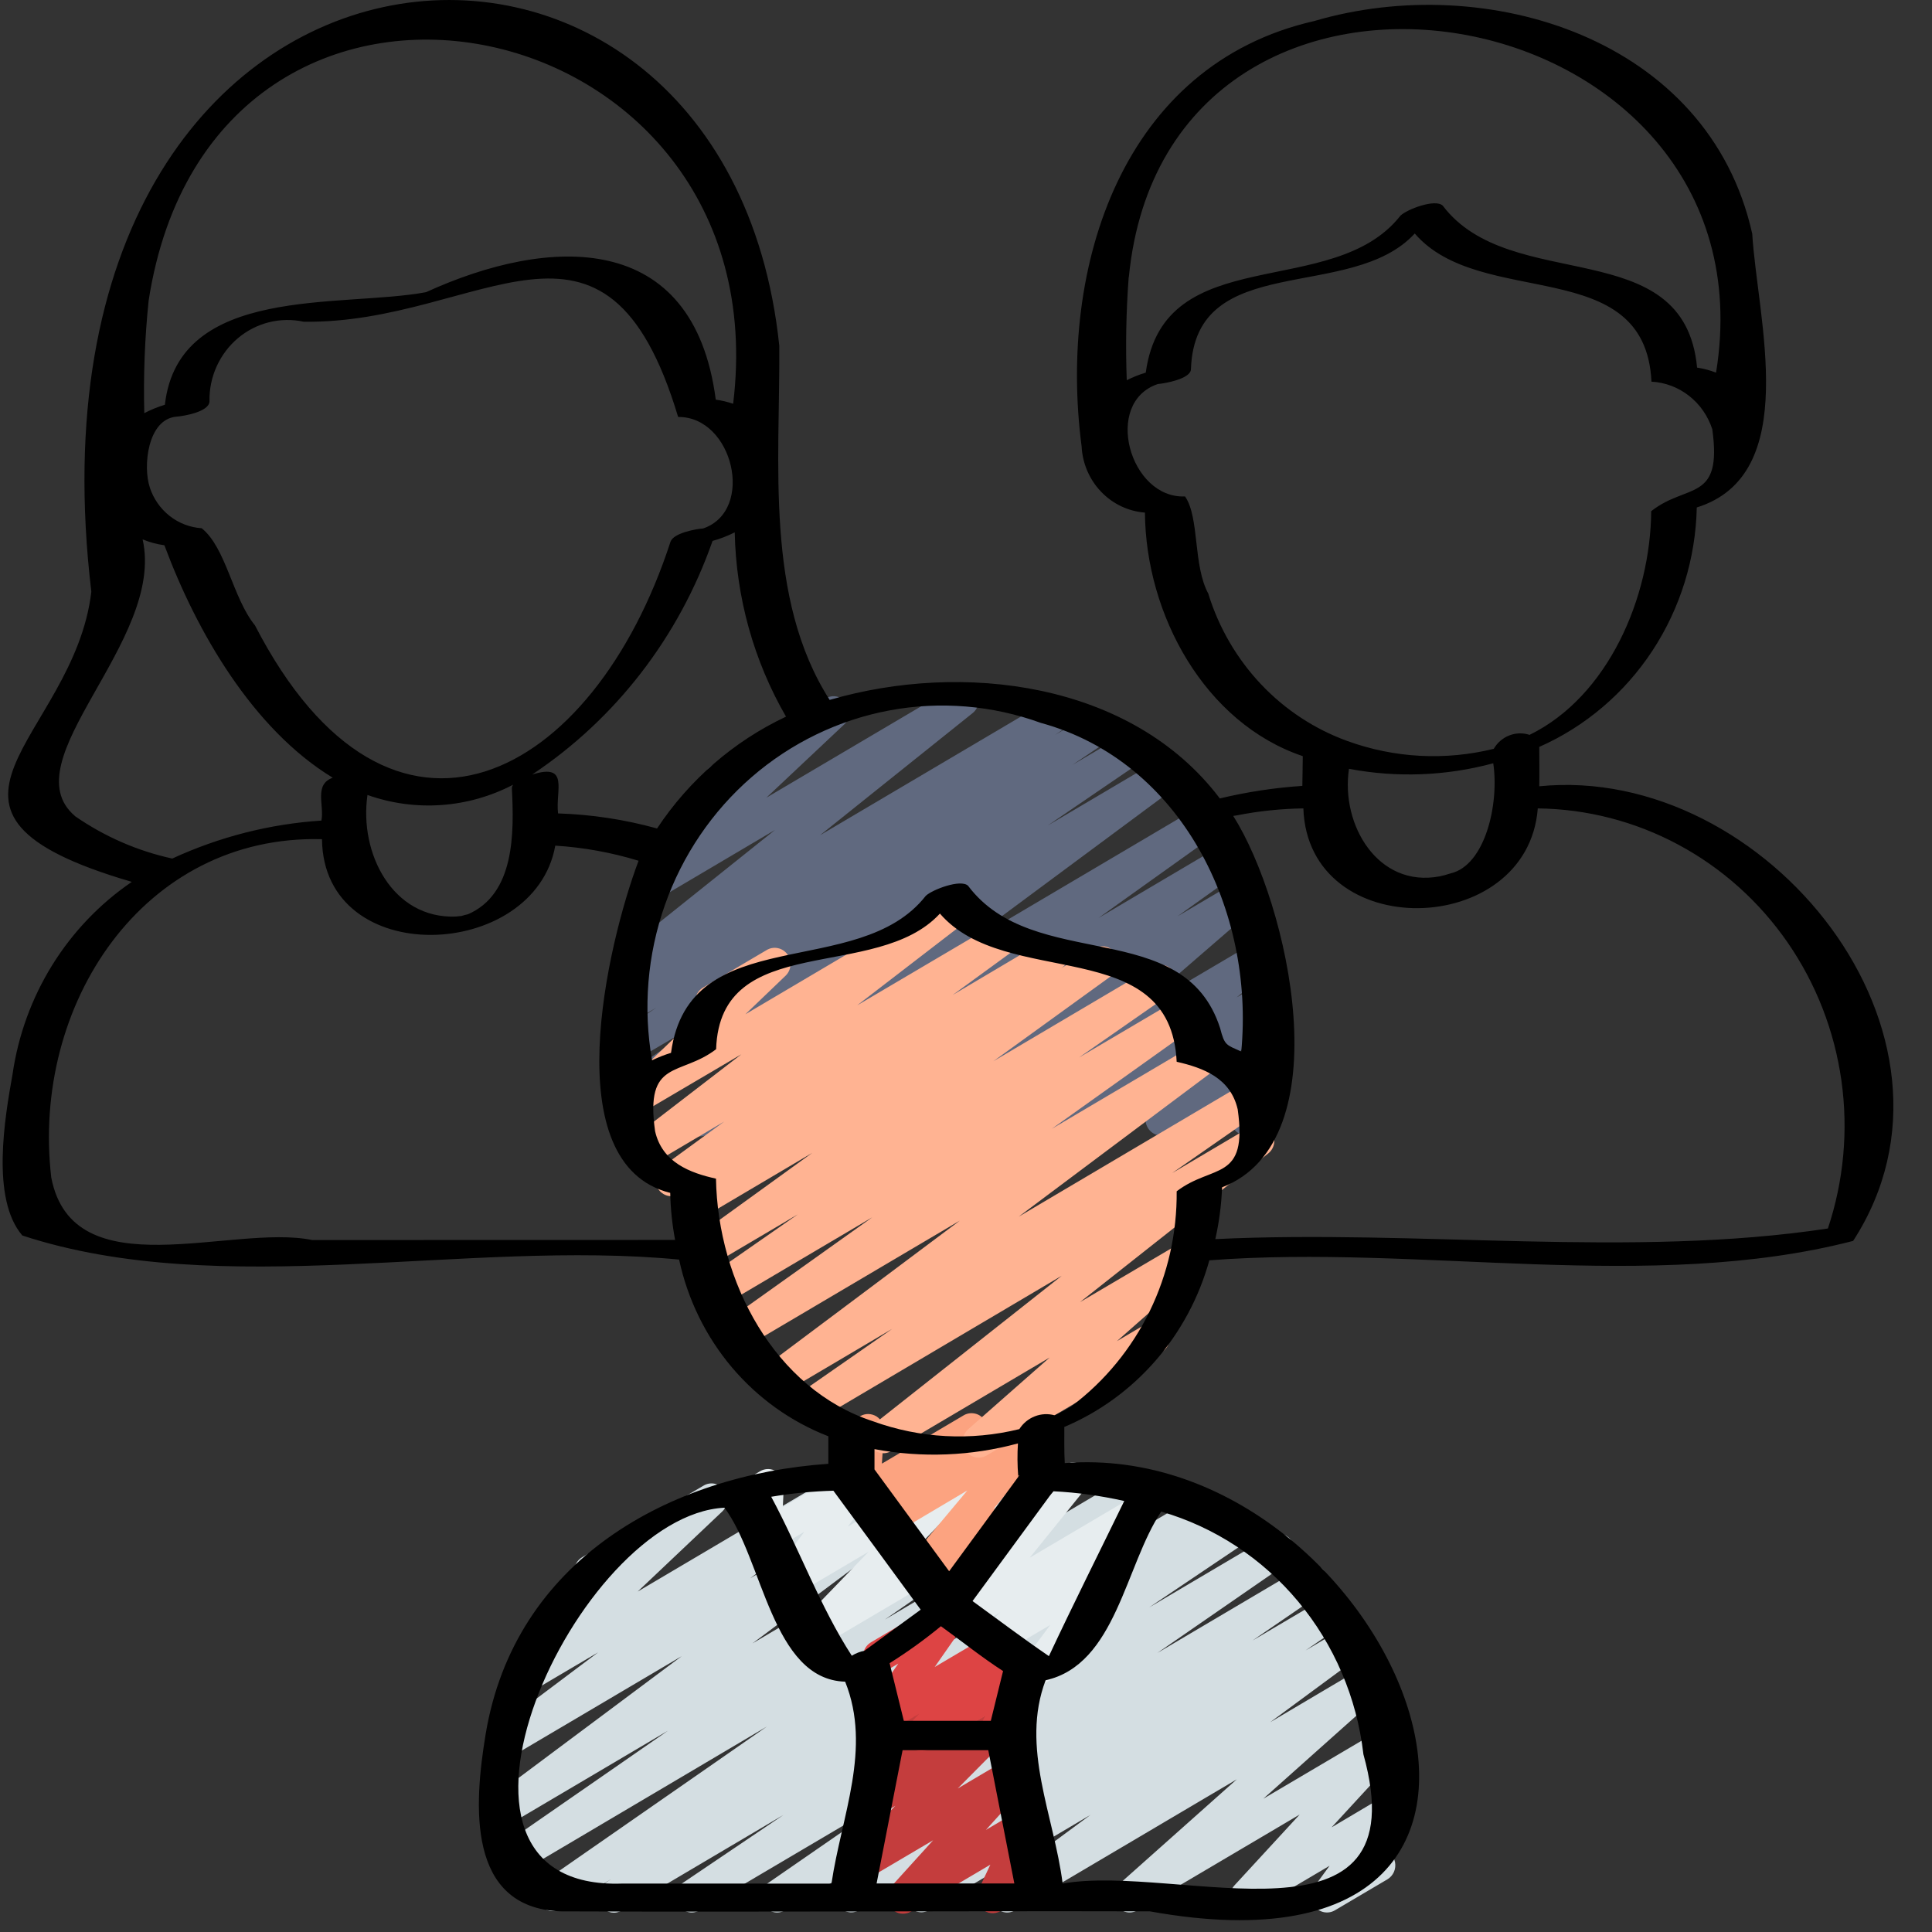 <svg width="44" height="44" viewBox="0 0 44 44" fill="none" xmlns="http://www.w3.org/2000/svg">
<rect x="0" y="0" width="44" height="44" fill="#333333" stroke="none"/>
<path d="M13.982 43.561C13.905 43.561 13.829 43.535 13.766 43.487C13.704 43.439 13.658 43.372 13.636 43.296C13.614 43.219 13.617 43.137 13.645 43.062C13.672 42.988 13.722 42.924 13.788 42.881L13.918 42.797L12.772 43.473C12.691 43.522 12.595 43.537 12.503 43.514C12.412 43.492 12.332 43.434 12.283 43.352C12.232 43.27 12.216 43.172 12.236 43.078C12.256 42.984 12.311 42.901 12.389 42.848L17.465 39.321L11.798 42.672C11.717 42.721 11.621 42.736 11.529 42.713C11.438 42.691 11.359 42.632 11.309 42.55C11.259 42.469 11.242 42.371 11.262 42.276C11.282 42.182 11.337 42.1 11.415 42.047L15.212 39.416L11.661 41.513C11.581 41.561 11.486 41.576 11.396 41.554C11.306 41.532 11.227 41.476 11.177 41.396C11.126 41.317 11.107 41.22 11.124 41.127C11.141 41.034 11.193 40.951 11.268 40.896L15.527 37.717L11.759 39.942C11.679 39.988 11.585 40.001 11.497 39.979C11.408 39.956 11.331 39.901 11.281 39.822C11.231 39.744 11.212 39.649 11.227 39.557C11.243 39.465 11.292 39.383 11.365 39.326L13.622 37.631L12.093 38.533C12.016 38.578 11.926 38.593 11.839 38.575C11.752 38.557 11.675 38.506 11.622 38.433C11.569 38.36 11.545 38.269 11.553 38.179C11.562 38.088 11.603 38.004 11.668 37.943L13.598 36.116C13.514 36.158 13.417 36.166 13.328 36.137C13.239 36.108 13.165 36.045 13.12 35.961C13.076 35.877 13.065 35.778 13.09 35.686C13.115 35.594 13.175 35.516 13.255 35.467L16.023 33.834C16.099 33.788 16.19 33.773 16.277 33.791C16.364 33.81 16.441 33.86 16.494 33.933C16.547 34.007 16.571 34.097 16.563 34.188C16.554 34.278 16.513 34.362 16.448 34.424L14.523 36.247L18.951 33.631C19.031 33.584 19.125 33.571 19.214 33.593C19.304 33.615 19.381 33.671 19.431 33.75C19.482 33.829 19.5 33.924 19.484 34.017C19.468 34.109 19.418 34.192 19.344 34.248L17.086 35.944L21.002 33.631C21.081 33.583 21.176 33.569 21.267 33.59C21.357 33.612 21.435 33.669 21.486 33.748C21.536 33.828 21.555 33.924 21.538 34.017C21.521 34.11 21.47 34.193 21.394 34.248L17.136 37.428L23.566 33.63C23.646 33.583 23.742 33.57 23.832 33.593C23.922 33.617 24 33.675 24.049 33.755C24.099 33.836 24.115 33.933 24.096 34.026C24.078 34.119 24.024 34.201 23.948 34.255L20.153 36.884L25.66 33.631C25.741 33.582 25.838 33.567 25.929 33.589C26.021 33.612 26.1 33.67 26.15 33.752C26.2 33.834 26.217 33.932 26.197 34.026C26.177 34.12 26.122 34.203 26.043 34.256L20.969 37.78L27.29 34.047C27.371 34 27.467 33.987 27.557 34.012C27.648 34.036 27.725 34.095 27.774 34.177C27.822 34.259 27.838 34.356 27.817 34.45C27.797 34.543 27.742 34.624 27.664 34.677L27.535 34.761L28.092 34.433C28.173 34.385 28.269 34.371 28.36 34.394C28.451 34.417 28.53 34.476 28.579 34.558C28.628 34.639 28.645 34.737 28.625 34.831C28.604 34.925 28.549 35.007 28.471 35.06L26.172 36.608L28.93 34.979C29.01 34.93 29.107 34.915 29.198 34.938C29.29 34.96 29.369 35.019 29.419 35.1C29.469 35.182 29.486 35.28 29.466 35.374C29.446 35.468 29.391 35.551 29.312 35.604L26.357 37.646L29.692 35.676C29.773 35.63 29.868 35.618 29.957 35.642C30.047 35.666 30.123 35.724 30.172 35.804C30.221 35.884 30.238 35.981 30.219 36.073C30.201 36.166 30.148 36.247 30.073 36.301L28.527 37.361L30.235 36.354C30.316 36.308 30.411 36.295 30.5 36.319C30.59 36.343 30.667 36.401 30.716 36.481C30.765 36.561 30.782 36.657 30.763 36.75C30.745 36.842 30.692 36.924 30.617 36.978L29.733 37.588L30.648 37.048C30.728 37.002 30.822 36.989 30.911 37.012C31 37.035 31.077 37.091 31.127 37.17C31.176 37.248 31.195 37.343 31.179 37.436C31.162 37.528 31.113 37.61 31.039 37.666L28.928 39.222L31.035 37.976C31.113 37.93 31.204 37.916 31.292 37.935C31.379 37.955 31.456 38.007 31.508 38.081C31.56 38.156 31.583 38.248 31.573 38.338C31.562 38.429 31.519 38.513 31.452 38.573L28.772 40.964L31.367 39.433C31.442 39.388 31.53 39.373 31.615 39.389C31.7 39.405 31.776 39.453 31.83 39.522C31.884 39.591 31.912 39.678 31.908 39.767C31.904 39.855 31.87 39.94 31.811 40.004L30.326 41.617L31.446 40.953C31.518 40.91 31.602 40.895 31.684 40.908C31.766 40.922 31.84 40.964 31.895 41.027C31.951 41.091 31.983 41.172 31.986 41.257C31.989 41.342 31.964 41.425 31.914 41.493L31.458 42.115C31.533 42.124 31.604 42.157 31.66 42.209C31.716 42.261 31.754 42.33 31.77 42.406C31.785 42.482 31.777 42.561 31.746 42.632C31.715 42.702 31.663 42.761 31.598 42.8L30.402 43.506C30.33 43.549 30.246 43.564 30.164 43.551C30.082 43.537 30.007 43.495 29.952 43.431C29.897 43.368 29.865 43.287 29.861 43.202C29.858 43.117 29.883 43.034 29.933 42.966L30.28 42.492L28.558 43.508C28.483 43.553 28.395 43.569 28.31 43.552C28.225 43.536 28.149 43.489 28.095 43.419C28.041 43.35 28.013 43.263 28.017 43.174C28.021 43.086 28.055 43.002 28.115 42.937L29.599 41.325L25.902 43.508C25.825 43.552 25.734 43.566 25.647 43.546C25.56 43.527 25.484 43.475 25.432 43.401C25.38 43.327 25.357 43.236 25.367 43.146C25.377 43.055 25.419 42.972 25.485 42.911L28.167 40.523L23.113 43.509C23.033 43.555 22.939 43.567 22.85 43.545C22.762 43.522 22.684 43.466 22.635 43.387C22.585 43.309 22.566 43.214 22.583 43.121C22.599 43.029 22.649 42.947 22.722 42.891L24.835 41.333L21.148 43.509C21.068 43.552 20.975 43.562 20.887 43.537C20.8 43.513 20.724 43.456 20.677 43.377C20.629 43.298 20.611 43.204 20.628 43.113C20.645 43.022 20.695 42.94 20.768 42.885L21.649 42.277L19.558 43.509C19.477 43.553 19.383 43.564 19.294 43.54C19.206 43.516 19.13 43.458 19.081 43.379C19.033 43.299 19.016 43.204 19.034 43.112C19.052 43.02 19.103 42.939 19.177 42.884L20.725 41.822L17.875 43.508C17.795 43.555 17.7 43.568 17.61 43.545C17.52 43.522 17.442 43.464 17.392 43.383C17.343 43.303 17.326 43.206 17.345 43.113C17.363 43.02 17.416 42.938 17.493 42.884L20.448 40.842L15.929 43.509C15.848 43.555 15.752 43.568 15.663 43.544C15.573 43.52 15.496 43.461 15.447 43.38C15.398 43.3 15.382 43.203 15.401 43.11C15.42 43.017 15.474 42.936 15.55 42.882L17.844 41.333L14.168 43.506C14.112 43.541 14.048 43.56 13.983 43.561L13.982 43.561Z" fill="#D4DEE2"/>
<path d="M20.561 43.583C20.491 43.582 20.423 43.561 20.364 43.522C20.306 43.483 20.259 43.427 20.232 43.361C20.203 43.295 20.195 43.223 20.207 43.152C20.218 43.081 20.25 43.016 20.298 42.963L21.252 41.91L19.734 42.806C19.658 42.85 19.569 42.865 19.483 42.847C19.398 42.829 19.322 42.78 19.269 42.709C19.216 42.638 19.19 42.55 19.196 42.46C19.202 42.371 19.239 42.287 19.301 42.224L20.392 41.125L20.021 41.346C19.947 41.39 19.861 41.405 19.777 41.39C19.694 41.375 19.618 41.33 19.563 41.263C19.509 41.196 19.479 41.112 19.48 41.025C19.48 40.938 19.511 40.854 19.566 40.788L20.094 40.156C20.014 40.158 19.935 40.133 19.87 40.084C19.806 40.036 19.759 39.967 19.737 39.887C19.715 39.808 19.72 39.724 19.75 39.648C19.78 39.572 19.834 39.508 19.904 39.468L21.465 38.545C21.539 38.501 21.625 38.486 21.709 38.501C21.793 38.516 21.868 38.561 21.923 38.628C21.977 38.695 22.007 38.779 22.006 38.866C22.006 38.953 21.975 39.037 21.92 39.103L21.475 39.637L22.468 39.051C22.543 39.007 22.633 38.992 22.719 39.009C22.805 39.027 22.881 39.076 22.934 39.147C22.988 39.219 23.013 39.307 23.007 39.397C23.001 39.486 22.963 39.57 22.901 39.633L21.812 40.731L22.964 40.051C23.039 40.008 23.126 39.993 23.211 40.009C23.295 40.026 23.371 40.073 23.425 40.142C23.478 40.211 23.506 40.297 23.503 40.385C23.5 40.473 23.466 40.557 23.408 40.621L22.453 41.675L23.202 41.233C23.269 41.194 23.346 41.177 23.422 41.186C23.499 41.195 23.57 41.229 23.627 41.282C23.683 41.335 23.721 41.406 23.736 41.483C23.75 41.56 23.74 41.64 23.707 41.711L23.437 42.289C23.52 42.246 23.617 42.239 23.706 42.268C23.795 42.297 23.87 42.36 23.914 42.444C23.959 42.528 23.969 42.626 23.944 42.718C23.919 42.81 23.86 42.889 23.779 42.937L22.788 43.523C22.721 43.562 22.644 43.578 22.568 43.569C22.492 43.56 22.42 43.527 22.364 43.474C22.307 43.42 22.269 43.349 22.255 43.272C22.24 43.195 22.25 43.115 22.283 43.044L22.554 42.467L20.746 43.535C20.69 43.568 20.626 43.584 20.562 43.583H20.561Z" fill="#C43D3D"/>
<path d="M23.63 38.373C23.563 38.373 23.498 38.354 23.441 38.318C23.384 38.282 23.338 38.231 23.308 38.17C23.278 38.108 23.265 38.04 23.271 37.971C23.277 37.903 23.302 37.838 23.342 37.783L23.919 37.007L22.81 37.662C22.733 37.708 22.641 37.723 22.553 37.703C22.466 37.683 22.389 37.631 22.337 37.556C22.285 37.481 22.262 37.389 22.273 37.298C22.284 37.207 22.327 37.123 22.395 37.063L22.78 36.724L22.082 37.137C22.008 37.18 21.923 37.196 21.84 37.181C21.757 37.166 21.681 37.121 21.627 37.055C21.573 36.989 21.542 36.906 21.542 36.82C21.541 36.734 21.57 36.65 21.624 36.583L22.887 35.02L18.692 37.497C18.617 37.541 18.528 37.556 18.443 37.538C18.358 37.521 18.282 37.472 18.229 37.402C18.176 37.332 18.149 37.244 18.154 37.155C18.159 37.067 18.195 36.983 18.256 36.919L19.783 35.339L18.117 36.322C18.045 36.363 17.962 36.378 17.88 36.364C17.799 36.35 17.725 36.308 17.671 36.245C17.616 36.181 17.584 36.101 17.581 36.017C17.577 35.932 17.602 35.849 17.651 35.782L18.317 34.886L17.616 35.3C17.56 35.333 17.496 35.35 17.431 35.349C17.367 35.349 17.303 35.33 17.248 35.295C17.193 35.261 17.148 35.212 17.118 35.153C17.087 35.095 17.073 35.029 17.076 34.963L17.099 34.467C17.015 34.49 16.925 34.48 16.847 34.44C16.769 34.4 16.708 34.333 16.675 34.25C16.642 34.167 16.64 34.075 16.668 33.991C16.696 33.907 16.753 33.836 16.829 33.791L17.311 33.506C17.367 33.473 17.431 33.456 17.495 33.456C17.56 33.457 17.623 33.476 17.678 33.51C17.734 33.545 17.779 33.594 17.809 33.652C17.84 33.711 17.854 33.777 17.851 33.843L17.828 34.323L19.507 33.331C19.579 33.289 19.663 33.273 19.745 33.288C19.827 33.301 19.902 33.344 19.956 33.407C20.011 33.471 20.043 33.552 20.046 33.637C20.049 33.722 20.024 33.805 19.974 33.873L19.309 34.767L21.742 33.33C21.818 33.286 21.906 33.272 21.991 33.289C22.076 33.306 22.153 33.355 22.206 33.425C22.259 33.496 22.285 33.583 22.28 33.672C22.275 33.761 22.239 33.845 22.178 33.908L20.651 35.486L24.256 33.358C24.329 33.314 24.415 33.299 24.498 33.313C24.581 33.328 24.657 33.373 24.711 33.438C24.766 33.505 24.796 33.588 24.797 33.675C24.797 33.761 24.768 33.845 24.714 33.912L23.451 35.476L25.758 34.114C25.836 34.068 25.928 34.053 26.015 34.073C26.103 34.093 26.18 34.145 26.232 34.22C26.284 34.295 26.307 34.387 26.296 34.478C26.285 34.569 26.241 34.653 26.173 34.713L25.37 35.42C25.441 35.438 25.504 35.477 25.552 35.533C25.607 35.597 25.639 35.678 25.642 35.763C25.645 35.848 25.619 35.932 25.569 36L24.642 37.254C24.677 37.282 24.707 37.318 24.729 37.358C24.776 37.443 24.79 37.543 24.765 37.638C24.74 37.732 24.68 37.812 24.598 37.861L23.814 38.325C23.759 38.357 23.696 38.374 23.632 38.373L23.63 38.373Z" fill="#E7EDEF"/>
<path d="M15.943 25.881C15.867 25.88 15.794 25.854 15.734 25.809C15.673 25.763 15.628 25.699 15.605 25.626C15.581 25.553 15.581 25.474 15.604 25.401C15.626 25.327 15.671 25.263 15.731 25.217L20.745 21.496L14.545 25.158C14.464 25.21 14.366 25.227 14.273 25.204C14.18 25.182 14.099 25.123 14.049 25.04C13.998 24.956 13.982 24.856 14.004 24.761C14.026 24.666 14.084 24.583 14.165 24.532L16.312 23.067L14.542 24.104C14.461 24.152 14.365 24.166 14.274 24.143C14.183 24.119 14.104 24.061 14.055 23.979C14.005 23.898 13.989 23.8 14.009 23.706C14.029 23.612 14.085 23.53 14.163 23.477L14.947 22.949L14.543 23.188C14.503 23.213 14.458 23.231 14.411 23.238C14.364 23.246 14.317 23.245 14.271 23.234C14.225 23.223 14.181 23.202 14.143 23.174C14.104 23.146 14.071 23.11 14.046 23.069C14.021 23.028 14.005 22.982 13.997 22.934C13.989 22.887 13.991 22.838 14.002 22.79C14.012 22.743 14.032 22.699 14.06 22.659C14.087 22.62 14.122 22.587 14.163 22.561L14.515 22.321C14.435 22.352 14.346 22.352 14.266 22.321C14.185 22.291 14.118 22.232 14.076 22.155C14.034 22.079 14.021 21.989 14.037 21.903C14.054 21.817 14.1 21.74 14.168 21.686L17.649 18.902L14.989 20.474C14.912 20.518 14.822 20.532 14.736 20.513C14.65 20.494 14.573 20.444 14.521 20.371C14.469 20.298 14.444 20.209 14.453 20.119C14.461 20.029 14.501 19.945 14.565 19.884L16.439 18.121C16.369 18.128 16.299 18.114 16.236 18.082C16.174 18.049 16.121 17.999 16.085 17.938C16.037 17.853 16.024 17.753 16.049 17.659C16.074 17.564 16.134 17.484 16.216 17.435L18.805 15.905C18.882 15.86 18.972 15.845 19.059 15.864C19.145 15.883 19.222 15.933 19.275 16.006C19.327 16.079 19.352 16.169 19.343 16.259C19.335 16.35 19.295 16.434 19.23 16.495L17.453 18.167L21.754 15.628C21.833 15.583 21.925 15.57 22.013 15.592C22.1 15.613 22.177 15.668 22.227 15.744C22.278 15.821 22.298 15.914 22.285 16.005C22.272 16.096 22.225 16.179 22.155 16.237L18.677 19.021L23.943 15.911C24.023 15.865 24.118 15.853 24.207 15.877C24.297 15.901 24.374 15.959 24.423 16.039C24.471 16.119 24.488 16.215 24.47 16.308C24.451 16.401 24.398 16.482 24.323 16.536L24.031 16.736L24.837 16.26C24.918 16.212 25.014 16.198 25.105 16.221C25.196 16.245 25.275 16.303 25.324 16.385C25.373 16.467 25.39 16.565 25.37 16.658C25.349 16.752 25.294 16.834 25.216 16.887L24.423 17.421L25.625 16.711C25.665 16.686 25.71 16.669 25.756 16.661C25.803 16.653 25.851 16.655 25.897 16.666C25.943 16.677 25.987 16.697 26.025 16.725C26.064 16.753 26.096 16.789 26.121 16.83C26.146 16.871 26.163 16.917 26.171 16.965C26.178 17.013 26.177 17.062 26.166 17.109C26.155 17.156 26.136 17.201 26.108 17.24C26.08 17.279 26.045 17.313 26.005 17.338L23.862 18.8L26.389 17.308C26.468 17.262 26.563 17.248 26.652 17.271C26.741 17.293 26.819 17.349 26.869 17.428C26.919 17.507 26.938 17.602 26.921 17.695C26.905 17.787 26.855 17.87 26.781 17.926L21.766 21.644L27.323 18.361C27.404 18.316 27.498 18.303 27.587 18.327C27.676 18.35 27.753 18.407 27.802 18.486C27.852 18.565 27.869 18.661 27.852 18.753C27.835 18.845 27.784 18.927 27.71 18.983L25.018 20.906L27.845 19.236C27.926 19.187 28.021 19.172 28.112 19.195C28.203 19.217 28.282 19.275 28.332 19.355C28.382 19.436 28.4 19.533 28.381 19.627C28.363 19.721 28.309 19.803 28.232 19.857L26.815 20.869L28.19 20.058C28.268 20.012 28.36 19.998 28.447 20.018C28.535 20.038 28.612 20.091 28.663 20.166C28.715 20.241 28.737 20.333 28.726 20.424C28.715 20.515 28.671 20.598 28.603 20.658L25.761 23.117L28.51 21.496C28.588 21.452 28.679 21.44 28.766 21.461C28.853 21.482 28.929 21.536 28.98 21.611C29.03 21.686 29.051 21.778 29.039 21.869C29.027 21.959 28.983 22.042 28.915 22.101L28.162 22.717L28.558 22.483C28.632 22.44 28.718 22.424 28.802 22.44C28.886 22.455 28.962 22.501 29.016 22.568C29.07 22.635 29.099 22.72 29.099 22.807C29.098 22.894 29.067 22.978 29.011 23.044L28.134 24.076L28.567 23.82C28.629 23.784 28.7 23.767 28.771 23.772C28.842 23.776 28.91 23.803 28.967 23.847C29.024 23.892 29.066 23.953 29.089 24.022C29.112 24.091 29.114 24.166 29.095 24.236L28.908 24.942C28.975 24.973 29.031 25.025 29.068 25.089C29.115 25.174 29.128 25.274 29.103 25.369C29.079 25.463 29.018 25.544 28.936 25.592L28.569 25.809C28.507 25.845 28.436 25.862 28.365 25.857C28.294 25.852 28.226 25.826 28.169 25.782C28.113 25.737 28.07 25.677 28.047 25.607C28.024 25.538 28.022 25.464 28.041 25.393L28.17 24.903L26.631 25.811C26.557 25.855 26.47 25.871 26.385 25.856C26.301 25.841 26.225 25.795 26.17 25.727C26.116 25.66 26.086 25.574 26.088 25.487C26.089 25.399 26.121 25.314 26.178 25.249L27.055 24.219L24.354 25.815C24.275 25.86 24.182 25.874 24.094 25.853C24.006 25.833 23.929 25.779 23.878 25.702C23.827 25.626 23.805 25.532 23.819 25.441C23.832 25.349 23.878 25.266 23.948 25.208L24.702 24.593L22.631 25.819C22.553 25.864 22.462 25.878 22.374 25.858C22.287 25.838 22.21 25.786 22.158 25.711C22.107 25.636 22.084 25.544 22.096 25.453C22.107 25.362 22.15 25.278 22.218 25.219L25.062 22.758L19.872 25.823C19.791 25.87 19.696 25.884 19.606 25.861C19.517 25.838 19.439 25.781 19.389 25.701C19.339 25.621 19.321 25.524 19.339 25.431C19.357 25.338 19.41 25.256 19.486 25.201L20.901 24.19L18.134 25.826C18.053 25.873 17.958 25.886 17.868 25.863C17.778 25.841 17.7 25.783 17.65 25.703C17.601 25.623 17.583 25.527 17.601 25.434C17.619 25.341 17.671 25.258 17.747 25.204L20.441 23.279L16.123 25.829C16.068 25.863 16.006 25.881 15.943 25.881L15.943 25.881Z" fill="#60697F"/>
<path d="M21.459 36.782C21.39 36.782 21.323 36.762 21.265 36.724C21.207 36.685 21.161 36.631 21.132 36.567C21.103 36.503 21.093 36.432 21.103 36.362C21.112 36.293 21.141 36.227 21.186 36.174L21.355 35.971L21.162 36.084C21.089 36.128 21.002 36.143 20.919 36.128C20.835 36.113 20.759 36.068 20.705 36.001C20.65 35.934 20.621 35.849 20.622 35.763C20.622 35.675 20.653 35.592 20.708 35.525L22.031 33.944L20.329 34.953C20.253 34.999 20.164 35.015 20.078 34.998C19.991 34.982 19.914 34.934 19.86 34.863C19.806 34.792 19.779 34.703 19.785 34.614C19.79 34.524 19.827 34.44 19.889 34.376L20.042 34.215L19.864 34.32C19.807 34.353 19.743 34.37 19.678 34.369C19.613 34.368 19.549 34.349 19.494 34.314C19.438 34.279 19.393 34.229 19.363 34.17C19.333 34.111 19.32 34.044 19.324 33.978L19.375 33.153C19.299 33.145 19.227 33.113 19.17 33.061C19.113 33.009 19.074 32.94 19.058 32.863C19.042 32.787 19.05 32.707 19.081 32.636C19.112 32.565 19.165 32.505 19.231 32.466L19.591 32.252C19.648 32.219 19.712 32.202 19.777 32.203C19.842 32.205 19.906 32.224 19.962 32.258C20.017 32.294 20.062 32.344 20.092 32.403C20.121 32.462 20.135 32.529 20.131 32.595L20.085 33.333L21.942 32.236C22.018 32.19 22.107 32.174 22.193 32.191C22.279 32.207 22.357 32.255 22.411 32.326C22.465 32.397 22.492 32.486 22.486 32.575C22.481 32.665 22.444 32.75 22.382 32.813L22.228 32.974L23.49 32.229C23.563 32.186 23.65 32.17 23.733 32.185C23.817 32.201 23.893 32.246 23.947 32.313C24.002 32.38 24.031 32.464 24.03 32.551C24.03 32.638 23.999 32.722 23.944 32.788L22.62 34.372L22.823 34.253C22.896 34.21 22.982 34.195 23.066 34.211C23.149 34.227 23.224 34.272 23.278 34.338C23.332 34.405 23.361 34.488 23.361 34.575C23.361 34.661 23.331 34.745 23.276 34.811L22.188 36.111C22.204 36.187 22.197 36.267 22.166 36.339C22.135 36.411 22.083 36.471 22.016 36.51L21.639 36.732C21.585 36.765 21.522 36.783 21.459 36.783V36.782Z" fill="#FCA380"/>
<path d="M20.981 39.884C20.911 39.884 20.843 39.863 20.784 39.824C20.726 39.784 20.68 39.729 20.652 39.663C20.623 39.597 20.615 39.525 20.626 39.454C20.638 39.383 20.669 39.318 20.717 39.265L20.933 39.029L20.212 39.453C20.141 39.495 20.058 39.511 19.977 39.498C19.896 39.485 19.821 39.444 19.766 39.382C19.71 39.319 19.677 39.24 19.672 39.156C19.667 39.072 19.691 38.989 19.738 38.92L20.459 37.887L20.208 38.034C20.167 38.061 20.121 38.078 20.073 38.086C20.025 38.094 19.976 38.092 19.929 38.08C19.882 38.068 19.838 38.047 19.799 38.017C19.76 37.987 19.728 37.95 19.704 37.907C19.679 37.864 19.664 37.816 19.658 37.767C19.652 37.718 19.656 37.668 19.669 37.62C19.683 37.572 19.706 37.528 19.736 37.489C19.767 37.451 19.805 37.419 19.847 37.396L21.536 36.399C21.607 36.357 21.69 36.342 21.771 36.355C21.852 36.368 21.926 36.409 21.981 36.471C22.037 36.533 22.07 36.612 22.075 36.696C22.08 36.78 22.057 36.863 22.009 36.931L21.287 37.965L22.618 37.18C22.693 37.137 22.78 37.123 22.864 37.139C22.948 37.156 23.024 37.203 23.077 37.271C23.131 37.34 23.158 37.426 23.156 37.513C23.153 37.601 23.12 37.685 23.062 37.749L22.851 37.984L23.135 37.816C23.202 37.775 23.281 37.758 23.359 37.766C23.437 37.775 23.51 37.809 23.567 37.865C23.624 37.92 23.662 37.993 23.675 38.072C23.688 38.151 23.676 38.233 23.639 38.304L23.297 38.984C23.339 39.023 23.371 39.072 23.391 39.126C23.411 39.18 23.418 39.238 23.412 39.295C23.405 39.353 23.386 39.408 23.355 39.456C23.325 39.505 23.283 39.545 23.234 39.574L22.812 39.823C22.744 39.865 22.665 39.882 22.587 39.873C22.509 39.864 22.436 39.83 22.379 39.775C22.322 39.719 22.284 39.646 22.271 39.567C22.258 39.488 22.271 39.406 22.308 39.335L22.436 39.08L21.161 39.835C21.106 39.867 21.044 39.884 20.981 39.884Z" fill="#DD4444"/>
<path d="M22.287 33.196C22.213 33.196 22.142 33.173 22.081 33.13C22.021 33.087 21.975 33.026 21.949 32.956C21.923 32.885 21.92 32.808 21.938 32.735C21.956 32.662 21.996 32.597 22.052 32.548L23.905 30.917L20.3 33.046C20.221 33.093 20.128 33.108 20.038 33.087C19.949 33.066 19.871 33.011 19.82 32.933C19.769 32.856 19.749 32.761 19.764 32.669C19.778 32.576 19.827 32.493 19.899 32.436L24.181 29.054L18.57 32.371C18.489 32.418 18.394 32.431 18.304 32.408C18.214 32.385 18.136 32.327 18.087 32.247C18.037 32.166 18.02 32.07 18.039 31.977C18.058 31.884 18.11 31.802 18.187 31.747L20.319 30.264L17.788 31.759C17.708 31.805 17.614 31.819 17.525 31.796C17.436 31.774 17.358 31.718 17.308 31.639C17.258 31.561 17.239 31.465 17.255 31.373C17.271 31.28 17.322 31.198 17.395 31.142L21.859 27.799L16.951 30.697C16.87 30.743 16.776 30.756 16.687 30.732C16.598 30.709 16.521 30.652 16.472 30.573C16.422 30.494 16.405 30.398 16.422 30.306C16.439 30.214 16.49 30.131 16.564 30.076L19.866 27.723L16.478 29.724C16.397 29.771 16.302 29.784 16.212 29.761C16.122 29.737 16.044 29.679 15.995 29.599C15.946 29.519 15.929 29.422 15.947 29.329C15.966 29.236 16.019 29.154 16.095 29.1L18.168 27.657L16.195 28.822C16.115 28.867 16.021 28.88 15.932 28.857C15.843 28.834 15.766 28.778 15.716 28.699C15.667 28.62 15.649 28.524 15.665 28.432C15.682 28.34 15.732 28.258 15.806 28.202L18.497 26.257L16.01 27.727C15.93 27.773 15.834 27.787 15.745 27.763C15.655 27.74 15.577 27.682 15.527 27.602C15.478 27.521 15.461 27.425 15.48 27.332C15.498 27.239 15.551 27.157 15.628 27.103L15.654 27.084L15.467 27.194C15.387 27.241 15.293 27.254 15.204 27.232C15.114 27.209 15.037 27.152 14.987 27.073C14.937 26.994 14.918 26.898 14.935 26.806C14.952 26.713 15.003 26.631 15.078 26.575L16.493 25.543L14.747 26.575C14.668 26.623 14.573 26.638 14.483 26.617C14.393 26.596 14.314 26.54 14.263 26.461C14.212 26.382 14.193 26.286 14.209 26.193C14.225 26.1 14.275 26.017 14.35 25.961L16.884 24.011L14.631 25.337C14.554 25.383 14.463 25.399 14.375 25.381C14.288 25.363 14.21 25.312 14.157 25.239C14.104 25.165 14.079 25.074 14.088 24.983C14.097 24.892 14.138 24.808 14.204 24.747L15.943 23.077C15.918 23.053 15.897 23.026 15.88 22.995C15.832 22.911 15.819 22.81 15.843 22.716C15.868 22.621 15.928 22.541 16.011 22.492L17.458 21.638C17.535 21.591 17.626 21.575 17.714 21.593C17.801 21.611 17.88 21.661 17.933 21.735C17.986 21.809 18.011 21.9 18.002 21.991C17.993 22.082 17.951 22.167 17.884 22.228L16.976 23.099L21.662 20.33C21.741 20.284 21.835 20.27 21.924 20.291C22.013 20.313 22.091 20.368 22.142 20.447C22.192 20.525 22.212 20.619 22.197 20.712C22.181 20.804 22.132 20.887 22.059 20.944L19.522 22.896L22.716 21.013C22.797 20.966 22.891 20.953 22.981 20.975C23.071 20.997 23.149 21.054 23.199 21.134C23.249 21.213 23.267 21.309 23.25 21.402C23.232 21.495 23.181 21.577 23.106 21.633L21.695 22.661L23.811 21.407C23.892 21.36 23.987 21.347 24.077 21.37C24.167 21.394 24.245 21.451 24.294 21.532C24.344 21.612 24.361 21.709 24.342 21.802C24.323 21.895 24.271 21.977 24.194 22.031L24.169 22.049L24.927 21.602C25.007 21.554 25.102 21.54 25.192 21.562C25.283 21.585 25.361 21.642 25.411 21.722C25.461 21.802 25.479 21.899 25.461 21.992C25.443 22.085 25.391 22.168 25.315 22.222L22.625 24.168L26.262 22.019C26.343 21.974 26.437 21.963 26.526 21.986C26.614 22.01 26.691 22.067 26.74 22.147C26.788 22.226 26.806 22.322 26.788 22.414C26.771 22.506 26.72 22.587 26.645 22.642L24.573 24.085L26.871 22.731C26.951 22.683 27.047 22.67 27.137 22.693C27.227 22.715 27.304 22.773 27.354 22.853C27.404 22.933 27.422 23.029 27.404 23.122C27.386 23.215 27.333 23.298 27.257 23.352L23.954 25.708L27.271 23.75C27.351 23.704 27.445 23.69 27.534 23.712C27.623 23.735 27.701 23.791 27.751 23.869C27.801 23.948 27.82 24.043 27.804 24.136C27.788 24.228 27.738 24.311 27.664 24.367L23.2 27.709L28.439 24.612C28.52 24.565 28.615 24.552 28.705 24.575C28.795 24.598 28.873 24.656 28.922 24.736C28.971 24.817 28.988 24.914 28.97 25.007C28.951 25.1 28.898 25.182 28.822 25.236L26.695 26.716L28.481 25.66C28.56 25.613 28.654 25.598 28.743 25.619C28.832 25.64 28.91 25.695 28.961 25.773C29.012 25.851 29.032 25.945 29.017 26.038C29.003 26.13 28.954 26.213 28.882 26.27L24.598 29.654L26.872 28.315C26.95 28.27 27.041 28.256 27.128 28.276C27.215 28.296 27.291 28.348 27.343 28.423C27.395 28.497 27.418 28.588 27.407 28.679C27.397 28.77 27.354 28.853 27.287 28.913L25.437 30.544L26.086 30.16C26.127 30.133 26.173 30.115 26.221 30.108C26.268 30.1 26.317 30.102 26.364 30.114C26.412 30.125 26.456 30.147 26.495 30.177C26.533 30.207 26.566 30.244 26.59 30.287C26.614 30.33 26.63 30.378 26.636 30.427C26.642 30.476 26.638 30.526 26.624 30.574C26.611 30.621 26.588 30.666 26.558 30.704C26.527 30.743 26.489 30.774 26.446 30.798L22.465 33.15C22.41 33.181 22.349 33.197 22.287 33.196H22.287ZM39.11 8.551C39.214 8.716 39.173 8.935 39.356 9.518C39.525 9.409 39.905 10.036 39.736 10.144C39.328 10.477 39.007 8.388 39.11 8.551Z" fill="#FFB392"/>
<path d="M0.286 24.463C0.112 25.438 -0.213 27.301 0.509 28.138C5.063 29.629 10.61 28.222 15.466 28.686C15.661 29.593 16.074 30.436 16.667 31.139C17.26 31.841 18.016 32.382 18.865 32.71V33.337C15.248 33.588 11.718 35.526 11.06 39.496C10.795 41.094 10.622 43.445 12.761 43.53C17.237 43.548 21.713 43.519 26.189 43.53C36.93 45.468 31.788 32.737 24.249 33.321C24.234 33.042 24.24 32.775 24.239 32.498C25.034 32.162 25.744 31.646 26.316 30.989C26.888 30.331 27.307 29.55 27.542 28.703C32.352 28.335 37.571 29.457 42.204 28.261C45.231 23.586 40.221 17.388 35.056 17.907C35.062 17.612 35.056 17.307 35.056 17.01C36.101 16.548 36.995 15.789 37.631 14.822C38.267 13.855 38.618 12.722 38.643 11.557C41.044 10.809 40.022 7.256 39.906 5.324C38.914 0.859 33.844 -0.672 29.935 0.478C25.566 1.469 24.096 6.06 24.633 10.166C24.653 10.554 24.81 10.921 25.076 11.198C25.341 11.476 25.696 11.645 26.075 11.674C26.093 14.006 27.44 16.468 29.67 17.221C29.67 17.442 29.661 17.669 29.66 17.898C29.027 17.94 28.398 18.036 27.781 18.184C25.763 15.518 21.906 15.062 18.895 15.94C17.413 13.628 17.766 10.531 17.748 7.877C16.505 -4.016 0.159 -2.67 2.08 13.476C1.684 16.85 -2.499 18.478 3.002 20.084C2.276 20.579 1.658 21.225 1.19 21.979C0.722 22.733 0.414 23.58 0.286 24.463ZM7.109 28.241C5.288 27.864 1.659 29.384 1.167 26.814C0.71 22.883 3.259 19.003 7.333 19.112C7.365 22.097 12.177 21.891 12.646 19.259C13.29 19.299 13.926 19.415 14.543 19.603C13.831 21.495 12.646 26.515 15.264 27.167C15.271 27.527 15.309 27.886 15.375 28.239L7.109 28.241ZM3.412 11.1C3.251 10.63 3.359 9.543 4.02 9.489C4.183 9.476 4.761 9.381 4.771 9.143C4.765 8.869 4.82 8.598 4.932 8.349C5.044 8.1 5.209 7.879 5.415 7.705C5.621 7.53 5.863 7.406 6.123 7.34C6.383 7.275 6.654 7.27 6.916 7.327C10.953 7.386 13.79 3.986 15.444 9.496C16.695 9.484 17.202 11.626 16.015 12.035C15.855 12.046 15.345 12.136 15.271 12.335C13.514 17.748 8.908 20.247 5.807 14.243C5.296 13.613 5.15 12.477 4.593 12.03C4.328 12.013 4.074 11.916 3.863 11.75C3.653 11.585 3.495 11.358 3.411 11.101L3.412 11.1ZM11.657 17.94C11.71 18.968 11.729 20.37 10.641 20.829L10.595 20.846C10.819 20.772 10.368 20.895 10.534 20.86C10.483 20.862 10.433 20.867 10.383 20.874C8.942 20.93 8.176 19.435 8.369 18.105C8.908 18.296 9.48 18.374 10.05 18.334C10.62 18.294 11.176 18.137 11.685 17.872C11.671 17.892 11.661 17.915 11.658 17.94L11.657 17.94ZM10.535 20.86C10.542 20.86 10.545 20.86 10.535 20.86V20.86ZM23.189 33.629C23.189 33.611 23.198 33.594 23.216 33.596C23.212 33.596 23.201 33.612 23.19 33.629H23.189ZM23.895 34.083C23.922 34.046 23.956 34.009 23.993 33.963C24.535 33.99 25.074 34.065 25.604 34.184C25.027 35.371 24.45 36.518 23.888 37.717C23.287 37.306 22.735 36.89 22.149 36.463C22.732 35.67 23.314 34.877 23.896 34.083L23.895 34.083ZM20.542 39.933L20.556 39.859H22.507L23.101 42.895H19.964L20.541 39.934L20.542 39.933ZM22.564 39.19H20.584L20.26 37.878C20.667 37.623 21.057 37.342 21.429 37.036C21.901 37.375 22.357 37.743 22.844 38.057L22.565 39.19H22.564ZM19.688 37.594C19.586 37.615 19.488 37.653 19.399 37.708C18.678 36.597 18.202 35.274 17.564 34.088C18.033 34.009 18.506 33.963 18.98 33.95C19.645 34.85 20.306 35.757 20.968 36.659L19.688 37.594ZM14.174 42.897C9.171 43.075 13.132 34.509 16.499 34.337C17.374 35.508 17.58 38.25 19.248 38.299C19.859 39.822 19.164 41.354 18.936 42.898L14.174 42.897ZM31.049 39.947C32.353 44.627 26.827 42.429 24.201 42.897C24.005 41.348 23.235 39.793 23.813 38.267C25.416 37.908 25.623 35.659 26.446 34.425C27.661 34.778 28.746 35.49 29.565 36.473C30.384 37.455 30.901 38.664 31.05 39.947H31.049ZM23.192 33.615V33.632C22.669 34.351 22.141 35.066 21.616 35.784L19.916 33.465V33.003C21.001 33.206 22.117 33.162 23.183 32.873C23.167 33.12 23.169 33.368 23.189 33.615L23.192 33.615ZM24.425 32.011C24.294 32.093 24.159 32.167 24.02 32.233C23.87 32.191 23.712 32.199 23.567 32.256C23.423 32.312 23.299 32.414 23.215 32.547C22.11 32.819 20.951 32.757 19.88 32.368C17.645 31.638 16.347 29.19 16.306 26.843C15.718 26.713 15.08 26.474 14.919 25.762C14.686 24.105 15.487 24.524 16.309 23.895C16.398 21.181 19.961 22.378 21.406 20.806C22.908 22.548 26.659 21.255 26.798 24.181C27.405 24.32 28.024 24.55 28.188 25.265C28.421 26.923 27.619 26.503 26.798 27.131C26.807 28.079 26.596 29.015 26.183 29.863C25.77 30.711 25.166 31.447 24.422 32.011L24.425 32.011ZM25.708 6.314C26.585 -2.643 40.496 -0.229 39.082 8.487C38.942 8.432 38.797 8.394 38.65 8.372C38.361 5.281 34.405 6.729 32.858 4.684C32.688 4.519 32.038 4.77 31.894 4.912C30.356 6.87 26.507 5.455 26.094 8.486C25.945 8.531 25.8 8.589 25.661 8.659C25.632 7.877 25.647 7.094 25.705 6.314L25.708 6.314ZM27.525 13.532C27.165 12.886 27.323 11.793 26.989 11.306C25.726 11.362 25.115 9.166 26.369 8.746C26.514 8.735 27.123 8.631 27.123 8.406C27.216 5.689 30.771 6.897 32.22 5.318C33.72 7.06 37.471 5.768 37.611 8.692C37.922 8.709 38.22 8.821 38.467 9.015C38.714 9.208 38.898 9.473 38.996 9.775C39.23 11.449 38.419 10.998 37.605 11.642C37.59 13.605 36.625 15.86 34.835 16.736C34.684 16.687 34.521 16.691 34.373 16.749C34.224 16.807 34.1 16.915 34.019 17.054C32.915 17.326 31.758 17.265 30.688 16.877C29.944 16.608 29.27 16.166 28.721 15.586C28.172 15.005 27.761 14.303 27.522 13.533L27.525 13.532ZM34.008 17.384C34.146 18.318 33.822 19.707 33.036 19.891C32.945 19.921 32.853 19.945 32.76 19.965L32.783 19.959C31.388 20.222 30.53 18.795 30.722 17.509C31.811 17.716 32.932 17.673 34.004 17.384L34.008 17.384ZM28.169 18.569C28.668 18.471 29.174 18.418 29.683 18.411C29.791 21.502 34.793 21.378 35.022 18.411C36.139 18.424 37.238 18.707 38.227 19.239C39.217 19.77 40.069 20.534 40.714 21.468C41.359 22.402 41.778 23.479 41.937 24.61C42.096 25.742 41.99 26.896 41.629 27.978C37.159 28.657 32.28 27.997 27.678 28.22C27.765 27.833 27.817 27.438 27.832 27.04C30.571 25.987 29.346 20.572 28.086 18.582L28.169 18.569ZM23.711 16.465C26.898 17.342 28.574 20.726 28.269 23.948C27.928 23.793 27.891 23.819 27.787 23.414C26.959 20.847 23.55 22.172 22.047 20.173C21.881 20.012 21.226 20.264 21.084 20.402C19.547 22.364 15.694 20.947 15.282 23.978C15.134 24.023 14.989 24.08 14.85 24.148C14.643 22.964 14.743 21.745 15.142 20.613C15.54 19.481 16.221 18.476 17.118 17.698C18.015 16.92 19.096 16.397 20.253 16.18C21.409 15.964 22.601 16.062 23.709 16.465L23.711 16.465ZM14.964 18.868C14.229 18.664 13.472 18.549 12.71 18.525C12.644 18.009 12.978 17.369 12.119 17.64C14.021 16.374 15.464 14.505 16.228 12.319C16.402 12.271 16.571 12.206 16.733 12.124C16.763 13.602 17.165 15.048 17.901 16.321C16.713 16.88 15.698 17.761 14.964 18.868ZM3.385 6.847C4.851 -2.63 17.818 0.019 16.697 9.196C16.568 9.152 16.436 9.12 16.301 9.102C15.796 5.217 12.498 5.377 9.703 6.654C7.78 7.015 4.067 6.469 3.755 9.218C3.593 9.267 3.436 9.331 3.286 9.409C3.264 8.554 3.297 7.698 3.385 6.847ZM1.708 18.585C0.225 17.324 3.772 14.603 3.248 12.284C3.408 12.35 3.574 12.395 3.744 12.418C4.479 14.392 5.758 16.606 7.578 17.712C7.145 17.869 7.389 18.335 7.32 18.688C6.146 18.765 4.996 19.058 3.923 19.553C3.131 19.38 2.379 19.052 1.708 18.587V18.585Z" fill="black"/>
</svg>
